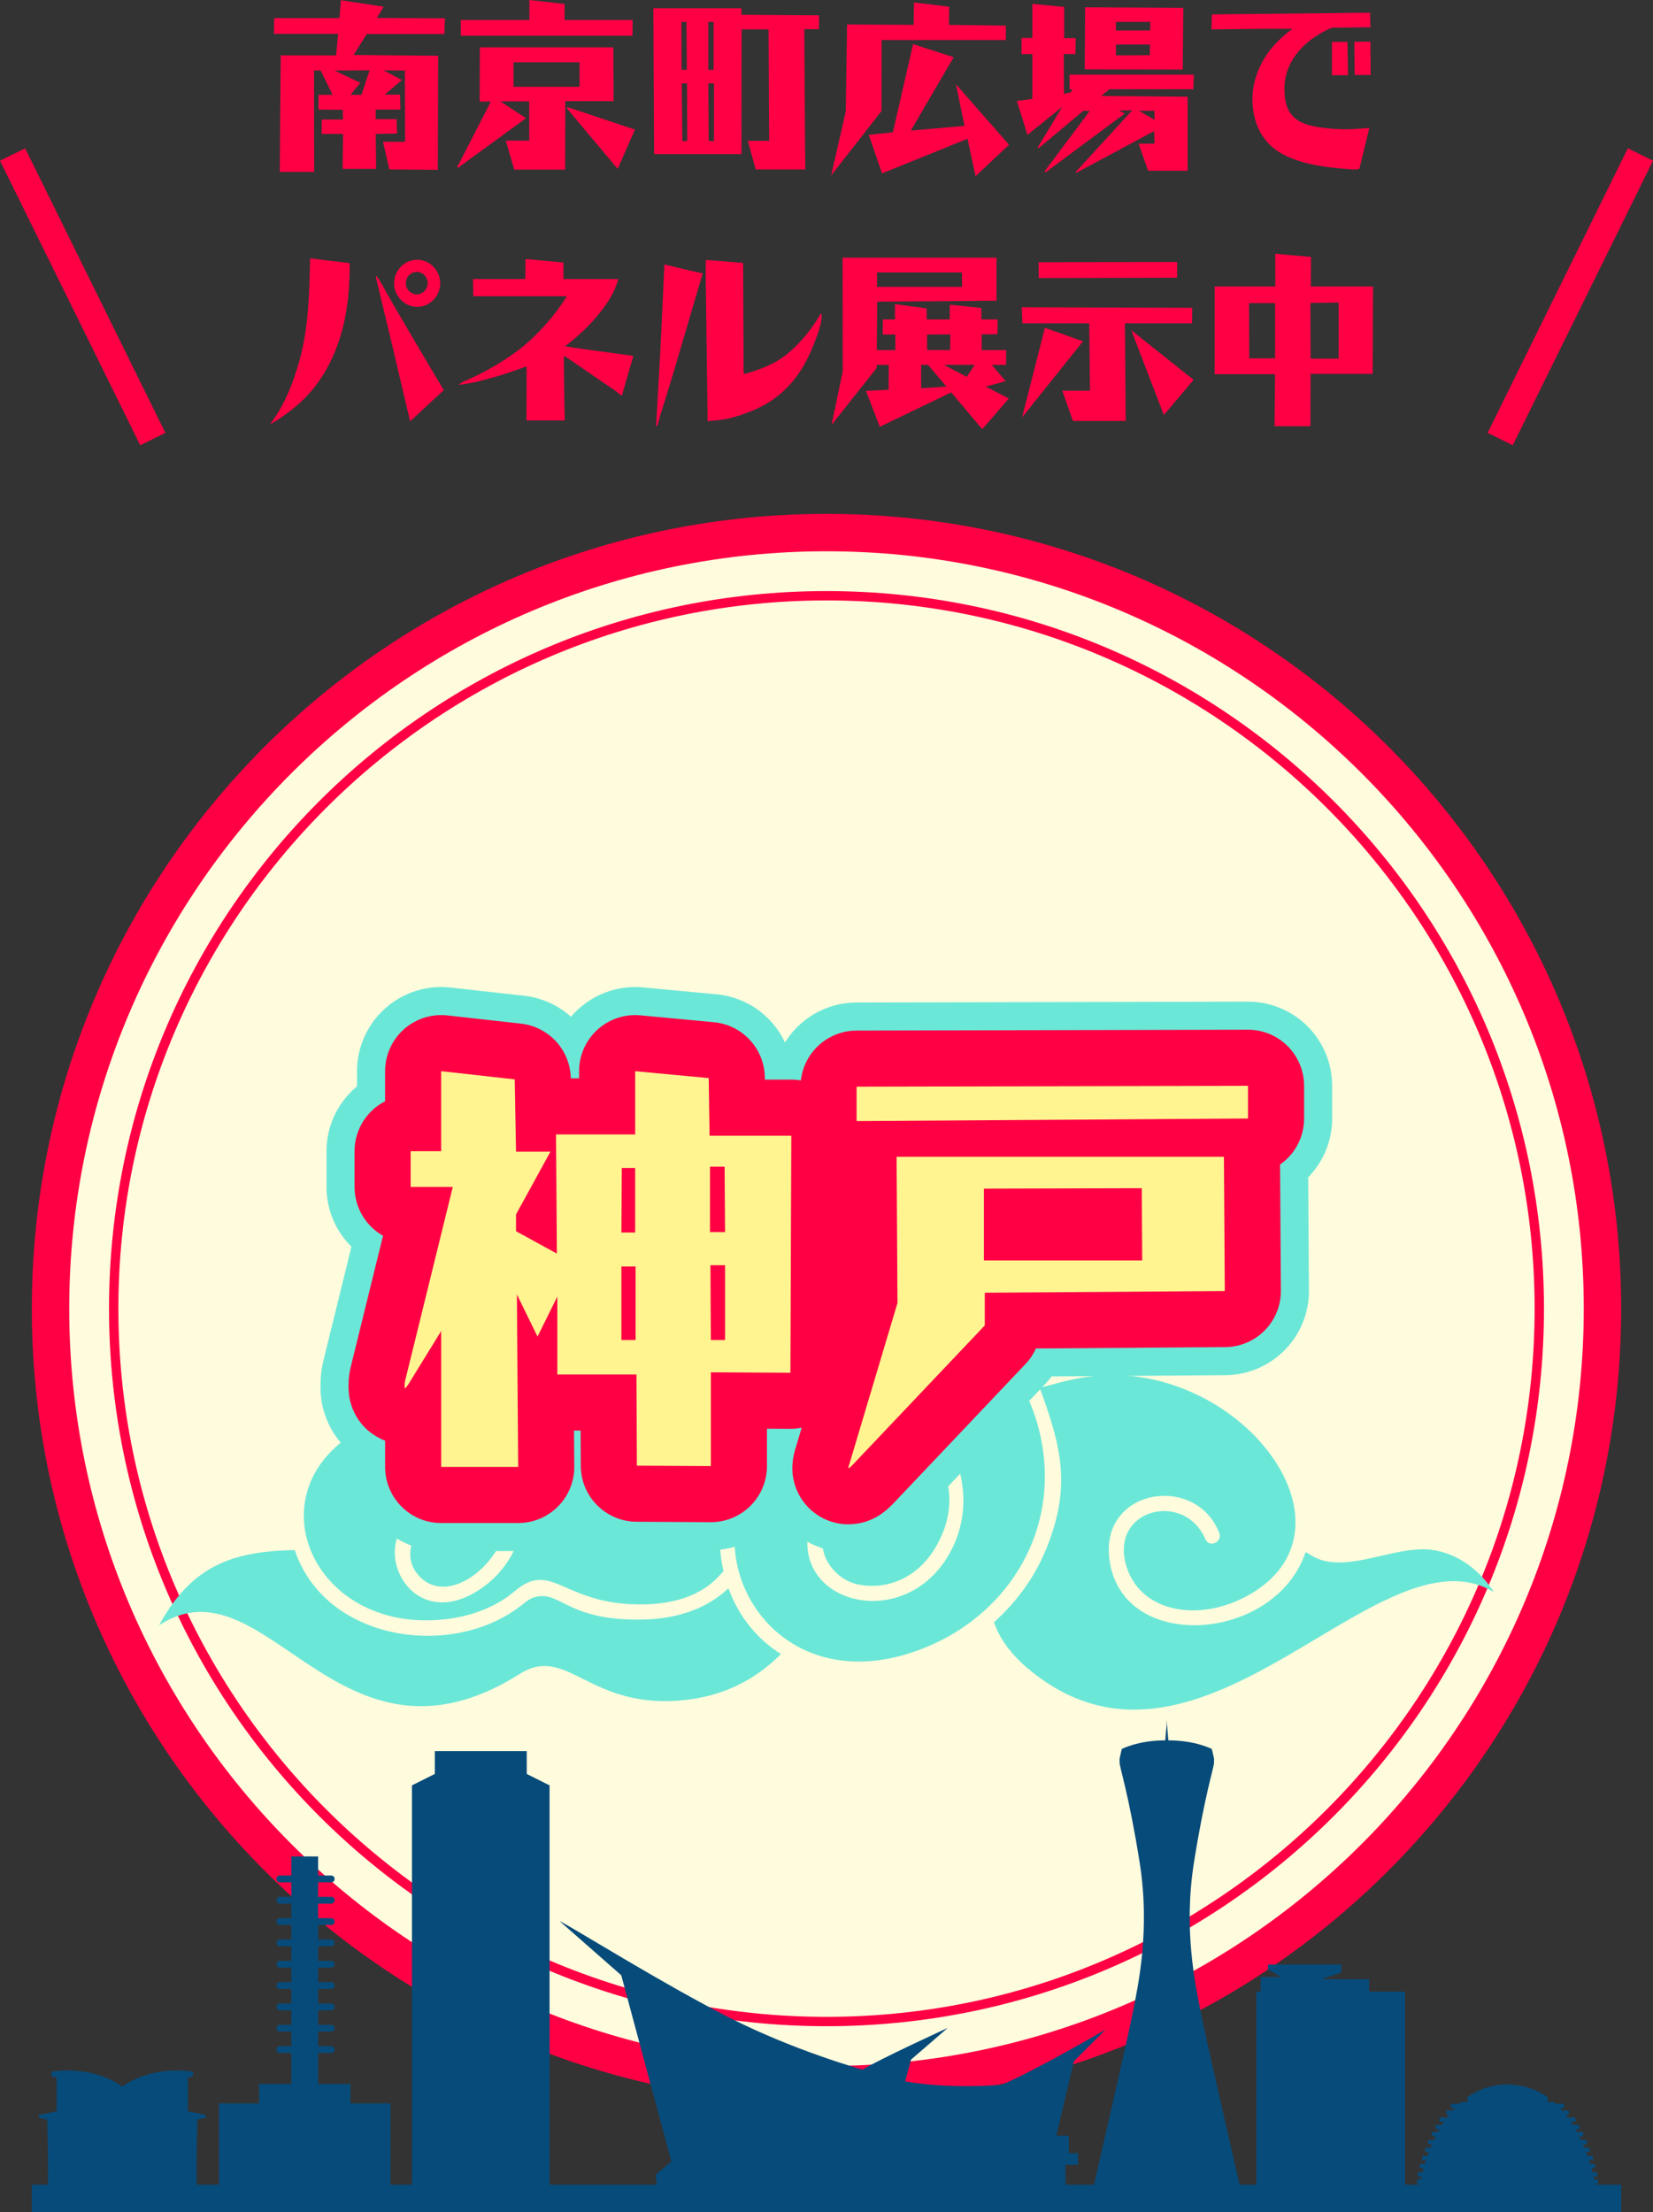<?xml version="1.0" encoding="UTF-8"?>
<svg id="_レイヤー_2" data-name="レイヤー 2" xmlns="http://www.w3.org/2000/svg" viewBox="0 0 176.81 236.57">
  <rect x="0" y="0" width="176.81" height="236.57" fill="#333333" stroke="none"/>
  <defs>
    <style>
      .cls-1 {
        fill: #f04;
      }

      .cls-2 {
        fill: #fffbdd;
      }

      .cls-3 {
        stroke-miterlimit: 10;
        stroke-width: 3px;
      }

      .cls-3, .cls-4, .cls-5 {
        fill: none;
      }

      .cls-3, .cls-5 {
        stroke: #f04;
      }

      .cls-4 {
        stroke: #6be7d7;
        stroke-width: 18px;
      }

      .cls-4, .cls-5 {
        stroke-linecap: round;
        stroke-linejoin: round;
      }

      .cls-6 {
        fill: #6be7d7;
      }

      .cls-7 {
        fill: #074b7a;
      }

      .cls-8 {
        fill: #fff490;
      }

      .cls-5 {
        stroke-width: 12px;
      }
    </style>
  </defs>
  <g id="obj">
    <g>
      <g>
        <line class="cls-3" x1="160.465" y1="46.958" x2="175.465" y2="16.525"/>
        <line class="cls-3" x1="16.345" y1="46.958" x2="1.345" y2="16.525"/>
      </g>
      <g>
        <path class="cls-1" d="M36.467.021l4.561.699-.72,1.201,7.282.039-.06,1.681h-8.302l-1.4,2.24,9.042.08-.04,12.202-5.181-.039-.68-2.961h2.361l-.02-7.621-2.281-.021,1.96,1.04-1.84,1.561h1.641l.04,1.6h-2.64v1.021h2.24l.04,1.539-2.28.041.04,3.74h-3.581l.04-3.74h-2.28v-1.541h2.26v-1.04l-2.601-.021v-1.58h1.5l-1.26-2.6h-.72l.02,10.842h-3.681c.02-4.141.06-8.302.1-12.463h5.921l.22-2.301h-6.861l.02-1.68h6.981l.16-1.92ZM39.528,7.521l-3.741.021,2.761,1.32-1.06,1.279h1.18l.86-2.62Z"/>
        <path class="cls-1" d="M51.325,5.062h14.283l.02,5.761h-5.161l-.02,7.321h-5.441l-.9-3.101h2.5v-4.2h-3.081l2.741,1.8-6.921,5.041c-.08.08-.24.24-.34.24-.06,0-.08-.06-.08-.101,0-.1.1-.22.16-.3l3.421-6.661h-1.201l.02-5.801ZM56.627,0l3.761.42v1.72h7.282l-.02,1.682h-18.364v-1.682h7.341V0ZM61.988,6.661h-7.062v2.621h7.062v-2.621ZM60.788,11.482l7.122,2.38-1.841,4.201-5.441-6.48c0-.021.02-.061.04-.101h.12Z"/>
        <path class="cls-1" d="M82.208,3.141h-2.88l-.02,13.343h-9.342l-.08-15.604h9.422v.7l8.302.06-.02,1.48h-1.561l.1,15.004h-5.301l-.841-3.061h2.281l-.061-11.923ZM73.426,2.341h-.54l.02,5.121h.56l-.04-5.121ZM73.486,8.922h-.56l.06,6.161h.52l-.02-6.161ZM76.327,2.341h-.561v5.121h.561V2.341ZM76.367,8.922h-.601l.04,6.161h.561v-6.161Z"/>
        <path class="cls-1" d="M97.767.26l3.761.46-.021,1.94,6.082.08v1.54h-13.283l-.021,7.602-5.381,6.882,1.561-6.841.14-9.303,7.122.04.04-2.4ZM97.667,4.721l4.341,1.4-4.581,7.842,5.741-.5-.92-4.461,5.682,6.481-3.581,3.36-.86-4.001-9.142,3.701-1.421-4.121,2.581-.279,2.16-9.423Z"/>
        <path class="cls-1" d="M113.626,11.423l-3.721,3-1.14-3.621,1.66-.22v-4.801l-1.16.021v-1.741h1.16V.42l3.4.319v3.342h1.24l-.04,1.7h-1.24l.021,4.241.72-.141.2-.32h-.32v-1.58h13.283l-.04,1.561h-8.982l-.88.721,9.242.079v7.922h-4.221l-1.021-2.9h1.7l-.04-1.341-8.281,4.441c-.04.02-.061.02-.08.02-.021,0-.021-.039-.021-.06s.021-.06.04-.08l6.002-6.542-1.421.021.62.32-8.401,6.241c-.04.02-.101.04-.141.04-.02,0-.02-.021-.02-.04,0-.04.02-.1.06-.16l4.762-6.361-.681-.02-4.661,3.9c-.02.02-.16.12-.22.12-.021,0,.04-.181.1-.28l2.521-4.16ZM126.508,7.441l-10.481-.021.04-6.641,10.502.06-.061,6.602ZM119.367,3.261h3.661v-.92h-3.661v.92ZM119.367,5.921l3.621-.02v-1.141h-3.621v1.16ZM123.488,12.823v-.98h-1.66l1.66.98Z"/>
        <path class="cls-1" d="M146.549,1.36l.04,1.561-4.12.039c-.04,0-.08.041-.12.061l-.16.061c-.801.359-1.721.939-2.381,1.5-1.48,1.279-2.421,2.92-2.421,4.9,0,1.74.44,3.121,2.201,3.762,1.2.439,3.101.58,4.4.58.82,0,1.641-.08,2.48-.141l-1.06,4.361-.28.08h-.4c-2.46-.18-4.781-.381-7.062-1.4-2.561-1.16-3.7-3.441-3.7-6.162,0-1.74.64-3.46,1.64-4.881.721-1,1.601-1.82,2.581-2.561l-.021-.039h-3.4l-5.181.06.04-1.601,16.923-.18ZM142.468,4.481h1.66l.06,3.561h-1.72v-3.561ZM144.869,4.461h1.72l.021,3.561h-1.7c-.021-.36-.021-.7-.021-1.06l-.02-2.501Z"/>
        <path class="cls-1" d="M33.286,27.64c1.36.16,2.741.34,4.121.5,0,.74-.02,1.5-.06,2.221-.2,3.961-1.24,7.902-3.721,11.062-1.24,1.58-2.881,2.881-4.621,3.9h-.08c1.561-2.04,2.48-4.5,3.161-6.961.94-3.501,1-7.121,1.081-10.723h.12ZM40.287,29.521l.4.62c.22.34.42.72.62,1.08.88,1.581,1.82,3.141,2.721,4.701,1.14,1.94,2.28,3.86,3.44,5.802l-3.601,3.34c-1.2-5.141-2.42-10.282-3.661-15.424l.08-.119ZM47.089,30.3c0,1.341-1.1,2.521-2.46,2.521-1.38,0-2.48-1.181-2.48-2.521,0-1.359,1.1-2.52,2.48-2.52,1.36,0,2.46,1.18,2.46,2.52ZM43.408,30.28c0,.641.52,1.201,1.18,1.201.64,0,1.16-.561,1.16-1.201s-.52-1.2-1.16-1.2c-.66,0-1.18.56-1.18,1.2Z"/>
        <path class="cls-1" d="M56.207,27.72h.28l3.781.36v1.761h5.861c-.36,1.4-1.16,2.62-2.06,3.721-1.061,1.32-2.301,2.461-3.641,3.48,2.4.359,4.801.68,7.202,1l.1.08-.6,2.061-.6,2.101h-.12c-.56-.521-1.22-.921-1.86-1.36l-4.181-2.861-.06.261.06,4.901.04,1.7-.1.04h-4l.02-5.741h-.12l-1.94.68c-.9.32-2.141.62-3.081.88-.58.16-1.34.261-2.0.361h-.12l.04-.041c.24-.18.48-.3.76-.42,1.76-.76,3.841-1.92,5.561-3.221,1.04-.779,2-1.721,2.881-2.701.86-.939,1.6-1.939,2.28-3.02l-.02-.061h-9.942l-.04-1.84h5.601l.02-2.121Z"/>
        <path class="cls-1" d="M75.166,29.24c-1.42,4.741-2.76,9.502-4.241,14.224-.16.479-.32.959-.44,1.46l-.18.64h-.12v-.1l.24-4.281c.26-4.281.44-8.602.64-12.902,1.36.34,2.721.66,4.101.96ZM75.487,27.819h.28l3.721.301.04,9.122v2.501c0,.1.04.18.1.26,1.18-.34,2.34-.74,3.4-1.341,1.9-1.08,3.661-3.221,4.761-5.101h.101v.18c0,.9-.42,1.961-.721,2.781-.76,1.96-1.66,3.66-3.2,5.141-.78.76-1.66,1.381-2.621,1.86-.979.5-2.76,1.14-3.84,1.32-.48.08-1.24.159-1.82.2l-.2-15.283v-1.941Z"/>
        <path class="cls-1" d="M90.126,27.56h16.463v4.602l-12.763.1-.04,5.182h1.98v-1.66h-1.34v-1.621h1.3v-1.641l3.381.461.021,1.18h2.46v-1.58l3.381.359v1.221h1.74l-.02,1.58-1.681.021v1.681h2.62l-.02,1.58h-1.521l1.48,1.74-2.12.58,2.46,1.28-2.841,3.28-3.32-3.94-7.642,3.681-1.48-3.84,2.421-.121.02-2.66h-1.3v.34l-4.821,6.082,1.2-5.722-.02-12.163ZM102.888,29.14h-9.082v1.541h9.102l-.02-1.541ZM99.267,39.022h-.74v2.5l2.7-.18-1.96-2.32ZM99.168,35.782v1.66h2.46l.021-1.681-2.48.021ZM104.249,39.022h-3.281l2.44,1.28.841-1.28Z"/>
        <path class="cls-1" d="M113.626,41.783h2.961l-.08-7.202h-7.142l-.08-1.721,18.244.061-.02,1.66h-7.182l.08,10.442h-5.642l-1.141-3.24ZM109.325,44.644l2.44-9.582,4.081,1.44-6.521,8.142ZM125.909,28.021v1.68l-14.804.04-.02-1.7,14.823-.02ZM124.488,44.384l-3.48-9.062,6.661,5.301-3.181,3.762Z"/>
        <path class="cls-1" d="M140.187,39.982l-.02,5.602h-3.841l.06-5.562h-6.461v-9.382h6.481v-3.501l3.82.34-.02,3.161h6.661l-.04,9.342h-6.642ZM136.386,32.421h-2.78l.02,5.901h2.761v-5.901ZM143.188,32.36l-3.021.041.02,5.961h3.001v-6.002Z"/>
      </g>
      <g>
        <path class="cls-2" d="M88.405,222.958c-45.766,0-83-37.233-83-83S42.639,56.958,88.405,56.958s83,37.233,83,83-37.233,83-83,83Z"/>
        <path class="cls-1" d="M88.405,58.958c44.664,0,81,36.336,81,81s-36.336,81-81,81S7.405,184.622,7.405,139.958,43.741,58.958,88.405,58.958M88.405,54.958C41.461,54.958,3.405,93.014,3.405,139.958s38.056,85,85,85,85-38.056,85-85-38.056-85-85-85h0Z"/>
      </g>
      <path class="cls-1" d="M88.405,64.215c41.765,0,75.743,33.978,75.743,75.743s-33.978,75.743-75.743,75.743S12.662,181.723,12.662,139.958s33.978-75.743,75.743-75.743M88.405,63.215c-42.384,0-76.743,34.359-76.743,76.743s34.359,76.743,76.743,76.743,76.743-34.359,76.743-76.743-34.359-76.743-76.743-76.743h0Z"/>
      <g>
        <path class="cls-6" d="M47.809,173.157c2.721-.338,5.297-1.321,7.247-2.982,3.8-3.231,5.037.999,12.299,1.386.001,0-.001-0.0.006 0,7.628.419,9.649-3.332,10.032-3.504-.003-.012-.008-.024-.01-.036-4.093-18.509,24.479-24.771,25.637-8.334.169,2.393-.42,4.894-1.828,7.074-4.561,7.059-14.425,5.087-14.826-1.348-.126-1.968,1.109-3.591,1.766-3.752.814-.199,1.343.78.763,1.354-2.221,2.198-.005,5.821,2.817,6.423,3.182.679,6.282-.724,8.113-3.56,6.164-9.544-5.405-19.5-16.365-10.986-11.42,8.871-1.567,28.903,16.223,21.006,8.247-3.663,13.673-12.247,11.66-22.074-3.366-16.445-25.595-22.979-38.061-12.148-5.508,4.782-3.633,6.274-5.659,8.139-.895.824-2.154,1.236-3.449,1.026-4.46-.7-9.018,2.391-8.335,7.168.872,4.209-.249,9.019-4.337,11.855-7.671,5.323-12.358-4.91-6.924-7.856.493-.267,1.129.037,1.194.625-.047.182.038.558-.419.805-1.524.827-1.882,3.136-.987,4.508,2.784,4.256,8.858.03,9.884-4.975,1.993-9.74-7.449-15.383-16.52-9.597-10.645,6.789-3.927,21.519,10.08,19.782Z"/>
        <path class="cls-6" d="M111.907,165.653c-1.206,2.955-3.068,5.588-5.582,7.84.709,2.152,2.33,3.95,4.111,5.359,18.386,14.566,37.059-15.953,49.361-8.577-.162-.174-2.104-3.676-6.306-4.467-2.529-.476-5.553.686-8.424,1.137-3.685.579-4.602-.588-5.419-.939-3.265,9.74-19.89,10.869-21.005.578-.81-7.487,9.354-8.957,11.781-2.605.35.916-1.095,1.65-1.514.589-0-0-0-0-.001-.001v-0c-2.298-5.213-10.346-3.13-8.401,3.02,1.594,5.039,8.165,6.001,13.466,2.763,9.236-5.644,3.329-17.351-6.947-21.637-8.098-3.378-14.078-.54-15.829-.313,2.301,6.258,3.447,10.55.708,17.254Z"/>
        <path class="cls-6" d="M55.606,179.02c5.123-3.23,7.384,3.941,17.729,2.788,3.95-.442,7.348-2.042,10.193-4.907-4.39-2.789-5.49-6.867-5.616-7.031-2.38,2.269-5.629,3.237-8.915,3.334-8.014.236-8.981-2.894-11.438-2.466-1.124.195-1.289.669-2.676,1.591-7.516,4.996-20.211,2.867-23.357-6.547-6.693.116-11.029,1.677-14.513,8.04q-0.0 0-0.0 0c11.458-7.475,19.123,17.473,38.593,5.198Z"/>
      </g>
      <g>
        <g>
          <path class="cls-4" d="M48.432,126.939h-4.508v-3.818h3.266v-8.558l7.867.875.138,7.729h3.681l-3.681,6.717v1.794l4.371,2.393-.092-12.743h8.465v-6.764l7.867.736.092,6.165h8.741l-.092,25.349-8.511-.046v10.029l-7.913-.046-.046-9.753h-8.465v-8.327l-2.116,4.278-2.208-4.509.138,18.448h-8.235v-14.537l-3.404,5.521c-.092.184-.414.598-.46.598s-.046-.046-.046-.092v-.092c0-.185,0-.414.046-.599l5.106-20.748ZM66.466,131.815h1.472v-6.9h-1.426l-.046,6.9ZM66.466,143.317h1.518v-7.867h-1.518v7.867ZM75.943,131.771h1.61l-.046-6.993h-1.564v6.993ZM76.035,143.317h1.519v-8.005h-1.564l.046,8.005Z"/>
          <path class="cls-4" d="M95.903,123.719h35.011l.092,14.354-25.671.184v3.496l-14.215,14.998c-.047.046-.277.275-.369.275,0-.138.047-.321.092-.414l5.153-17.252-.093-15.642ZM133.49,116.128v3.496l-41.864.276v-3.681l41.864-.092ZM122.127,127.077l-16.884.047v7.683h16.93l-.046-7.729Z"/>
        </g>
        <g>
          <path class="cls-5" d="M48.432,126.939h-4.508v-3.818h3.266v-8.558l7.867.875.138,7.729h3.681l-3.681,6.717v1.794l4.371,2.393-.092-12.743h8.465v-6.764l7.867.736.092,6.165h8.741l-.092,25.349-8.511-.046v10.029l-7.913-.046-.046-9.753h-8.465v-8.327l-2.116,4.278-2.208-4.509.138,18.448h-8.235v-14.537l-3.404,5.521c-.092.184-.414.598-.46.598s-.046-.046-.046-.092v-.092c0-.185,0-.414.046-.599l5.106-20.748ZM66.466,131.815h1.472v-6.9h-1.426l-.046,6.9ZM66.466,143.317h1.518v-7.867h-1.518v7.867ZM75.943,131.771h1.61l-.046-6.993h-1.564v6.993ZM76.035,143.317h1.519v-8.005h-1.564l.046,8.005Z"/>
          <path class="cls-5" d="M95.903,123.719h35.011l.092,14.354-25.671.184v3.496l-14.215,14.998c-.047.046-.277.275-.369.275,0-.138.047-.321.092-.414l5.153-17.252-.093-15.642ZM133.49,116.128v3.496l-41.864.276v-3.681l41.864-.092ZM122.127,127.077l-16.884.047v7.683h16.93l-.046-7.729Z"/>
        </g>
        <g>
          <path class="cls-8" d="M48.432,126.939h-4.508v-3.818h3.266v-8.558l7.867.875.138,7.729h3.681l-3.681,6.717v1.794l4.371,2.393-.092-12.743h8.465v-6.764l7.867.736.092,6.165h8.741l-.092,25.349-8.511-.046v10.029l-7.913-.046-.046-9.753h-8.465v-8.327l-2.116,4.278-2.208-4.509.138,18.448h-8.235v-14.537l-3.404,5.521c-.092.184-.414.598-.46.598s-.046-.046-.046-.092v-.092c0-.185,0-.414.046-.599l5.106-20.748ZM66.466,131.815h1.472v-6.9h-1.426l-.046,6.9ZM66.466,143.317h1.518v-7.867h-1.518v7.867ZM75.943,131.771h1.61l-.046-6.993h-1.564v6.993ZM76.035,143.317h1.519v-8.005h-1.564l.046,8.005Z"/>
          <path class="cls-8" d="M95.903,123.719h35.011l.092,14.354-25.671.184v3.496l-14.215,14.998c-.047.046-.277.275-.369.275,0-.138.047-.321.092-.414l5.153-17.252-.093-15.642ZM133.49,116.128v3.496l-41.864.276v-3.681l41.864-.092ZM122.127,127.077l-16.884.047v7.683h16.93l-.046-7.729Z"/>
        </g>
      </g>
      <path class="cls-7" d="M170.643,233.649c-.006-.029-.011-.059-.017-.09h.315v-.458h-.411c-.022-.102-.047-.208-.073-.319h.394v-.458h-.508c-.037-.144-.078-.294-.121-.448h.405v-.459h-.539c-.039-.128-.08-.257-.123-.389h.408v-.458h-.563c-.049-.138-.099-.278-.153-.419h.387v-.458h-.567c-.049-.119-.098-.239-.15-.359h.418v-.458h-.624c-.063-.135-.128-.269-.195-.404h.415v-.458h-.653c-.054-.1-.11-.2-.166-.299h.416v-.458h-.689c-.069-.111-.14-.22-.212-.329h.483v-.459h-.803c-.074-.101-.15-.201-.227-.299h.313v-.458h-.694c-.076-.086-.153-.171-.231-.254h.417v-.458h-.88c-.072-.066-.144-.131-.217-.194h-.667v-.374l.086-.085c-1.141-.821-2.524-1.362-4.196-1.412v-.003c-.03-.001-.06-.001-.09-.001-.029,0-.057.001-.085.001-.028-0-.056-.001-.085-.001-.03,0-.06.001-.089.001v.003c-1.672.051-3.055.591-4.196,1.412l.086.085v.374h-.666c-.074.064-.146.129-.217.194h-.88v.458h.417c-.079.084-.156.168-.231.254h-.694v.458h.312c-.077.098-.153.198-.227.299h-.803v.459h.483c-.072.108-.143.218-.212.329h-.689v.458h.416c-.057.099-.112.199-.166.299h-.653v.458h.415c-.067.135-.132.269-.195.404h-.624v.458h.418c-.052.12-.102.24-.15.359h-.567v.458h.387c-.053.141-.104.281-.153.419h-.563v.458h.408c-.043.132-.084.261-.123.389h-.539v.459h.405c-.043.154-.084.304-.121.448h-.508v.458h.394c-.026.111-.051.218-.073.319h-.411v.458h.315c-.006.031-.012.061-.017.09h-1.56v-20.643h-3.841v-1.333h-5.096l2.117-.706v-.862h-7.84v.549l1.411.784h-2.195v1.568h-.47v20.643h-1.778c-.628-2.717-3.528-15.298-4.112-18.216-.656-3.276-1.907-9.09-.775-16.243,1.132-7.153,2.146-10.198,2.146-10.66v-.461l-.238-1.015s-1.729-.923-4.649-.923l-.149-1.769v-.353l-.015.177-.015-.177v.353l-.149,1.769c-2.921,0-4.649.923-4.649.923l-.238,1.015v.461c0,.462,1.013,3.507,2.146,10.66,1.132,7.152-.119,12.966-.775,16.243-.584,2.918-3.485,15.499-4.112,18.216h-3.042v-2.118h1.34v-1.251h-.983v-1.876h-1.34l1.876-7.95,3.394-3.394s-7.503,4.377-11.076,5.895c0,0-5.36.536-10.361-.357l.625-2.322,3.93-3.394s-7.414,3.394-9.111,4.466c0,0-7.146-1.965-14.202-5.538-7.056-3.573-16.614-9.557-18.221-10.361l6.61,5.806,5.359,19.918-1.697,1.43.142,1.046h-11.473v-42.704l-2.441-1.221v-2.442h-9.834v2.442l-2.442,1.221v42.704h-2.295v-8.694h-4.286v-2.074h-3.456v-3.318h1.399c.2,0,.363-.162.363-.363,0-.201-.162-.363-.363-.363h-1.399v-1.556h1.399c.2,0,.363-.162.363-.363s-.162-.363-.363-.363h-1.399v-1.555h1.399c.2,0,.363-.162.363-.363s-.162-.363-.363-.363h-1.399v-1.555h1.399c.2,0,.363-.162.363-.363,0-.201-.162-.363-.363-.363h-1.399v-1.555h1.399c.2,0,.363-.162.363-.363,0-.2-.162-.363-.363-.363h-1.399v-1.555h1.399c.2,0,.363-.162.363-.363,0-.201-.162-.363-.363-.363h-1.399v-1.555h1.399c.2,0,.363-.162.363-.363,0-.201-.162-.363-.363-.363h-1.399v-1.555h1.399c.2,0,.363-.162.363-.363s-.162-.363-.363-.363h-1.399v-1.555h1.399c.2,0,.363-.162.363-.363,0-.201-.162-.363-.363-.363h-1.399v-2.039h-2.869v2.039h-1.227c-.201,0-.363.162-.363.363,0,.2.162.363.363.363h1.227v1.555h-1.227c-.201,0-.363.162-.363.363s.162.363.363.363h1.227v1.555h-1.227c-.201,0-.363.162-.363.363s.162.363.363.363h1.227v1.555h-1.227c-.201,0-.363.162-.363.363,0,.2.162.363.363.363h1.227v1.555h-1.227c-.201,0-.363.162-.363.363,0,.201.162.363.363.363h1.227v1.555h-1.227c-.201,0-.363.162-.363.363,0,.201.162.363.363.363h1.227v1.555h-1.227c-.201,0-.363.162-.363.363s.162.363.363.363h1.227v1.555h-1.227c-.201,0-.363.162-.363.363s.162.363.363.363h1.227v1.556h-1.227c-.201,0-.363.162-.363.363,0,.201.162.363.363.363h1.227v3.318h-3.456v2.074h-4.286v8.694h-2.373c-.072-1.753.069-6.969.069-6.969l.888-.176v-.315l-1.897-.385v-3.611l.565-.14-.04-.491s-4.216-.785-7.549,1.597c-3.333-2.382-7.548-1.597-7.548-1.597l-.04.491.565.14v3.611l-1.897.385v.315l.888.176s.141,5.216.069,6.969h-1.711v2.921h170v-2.921h-2.762Z"/>
    </g>
  </g>
</svg>